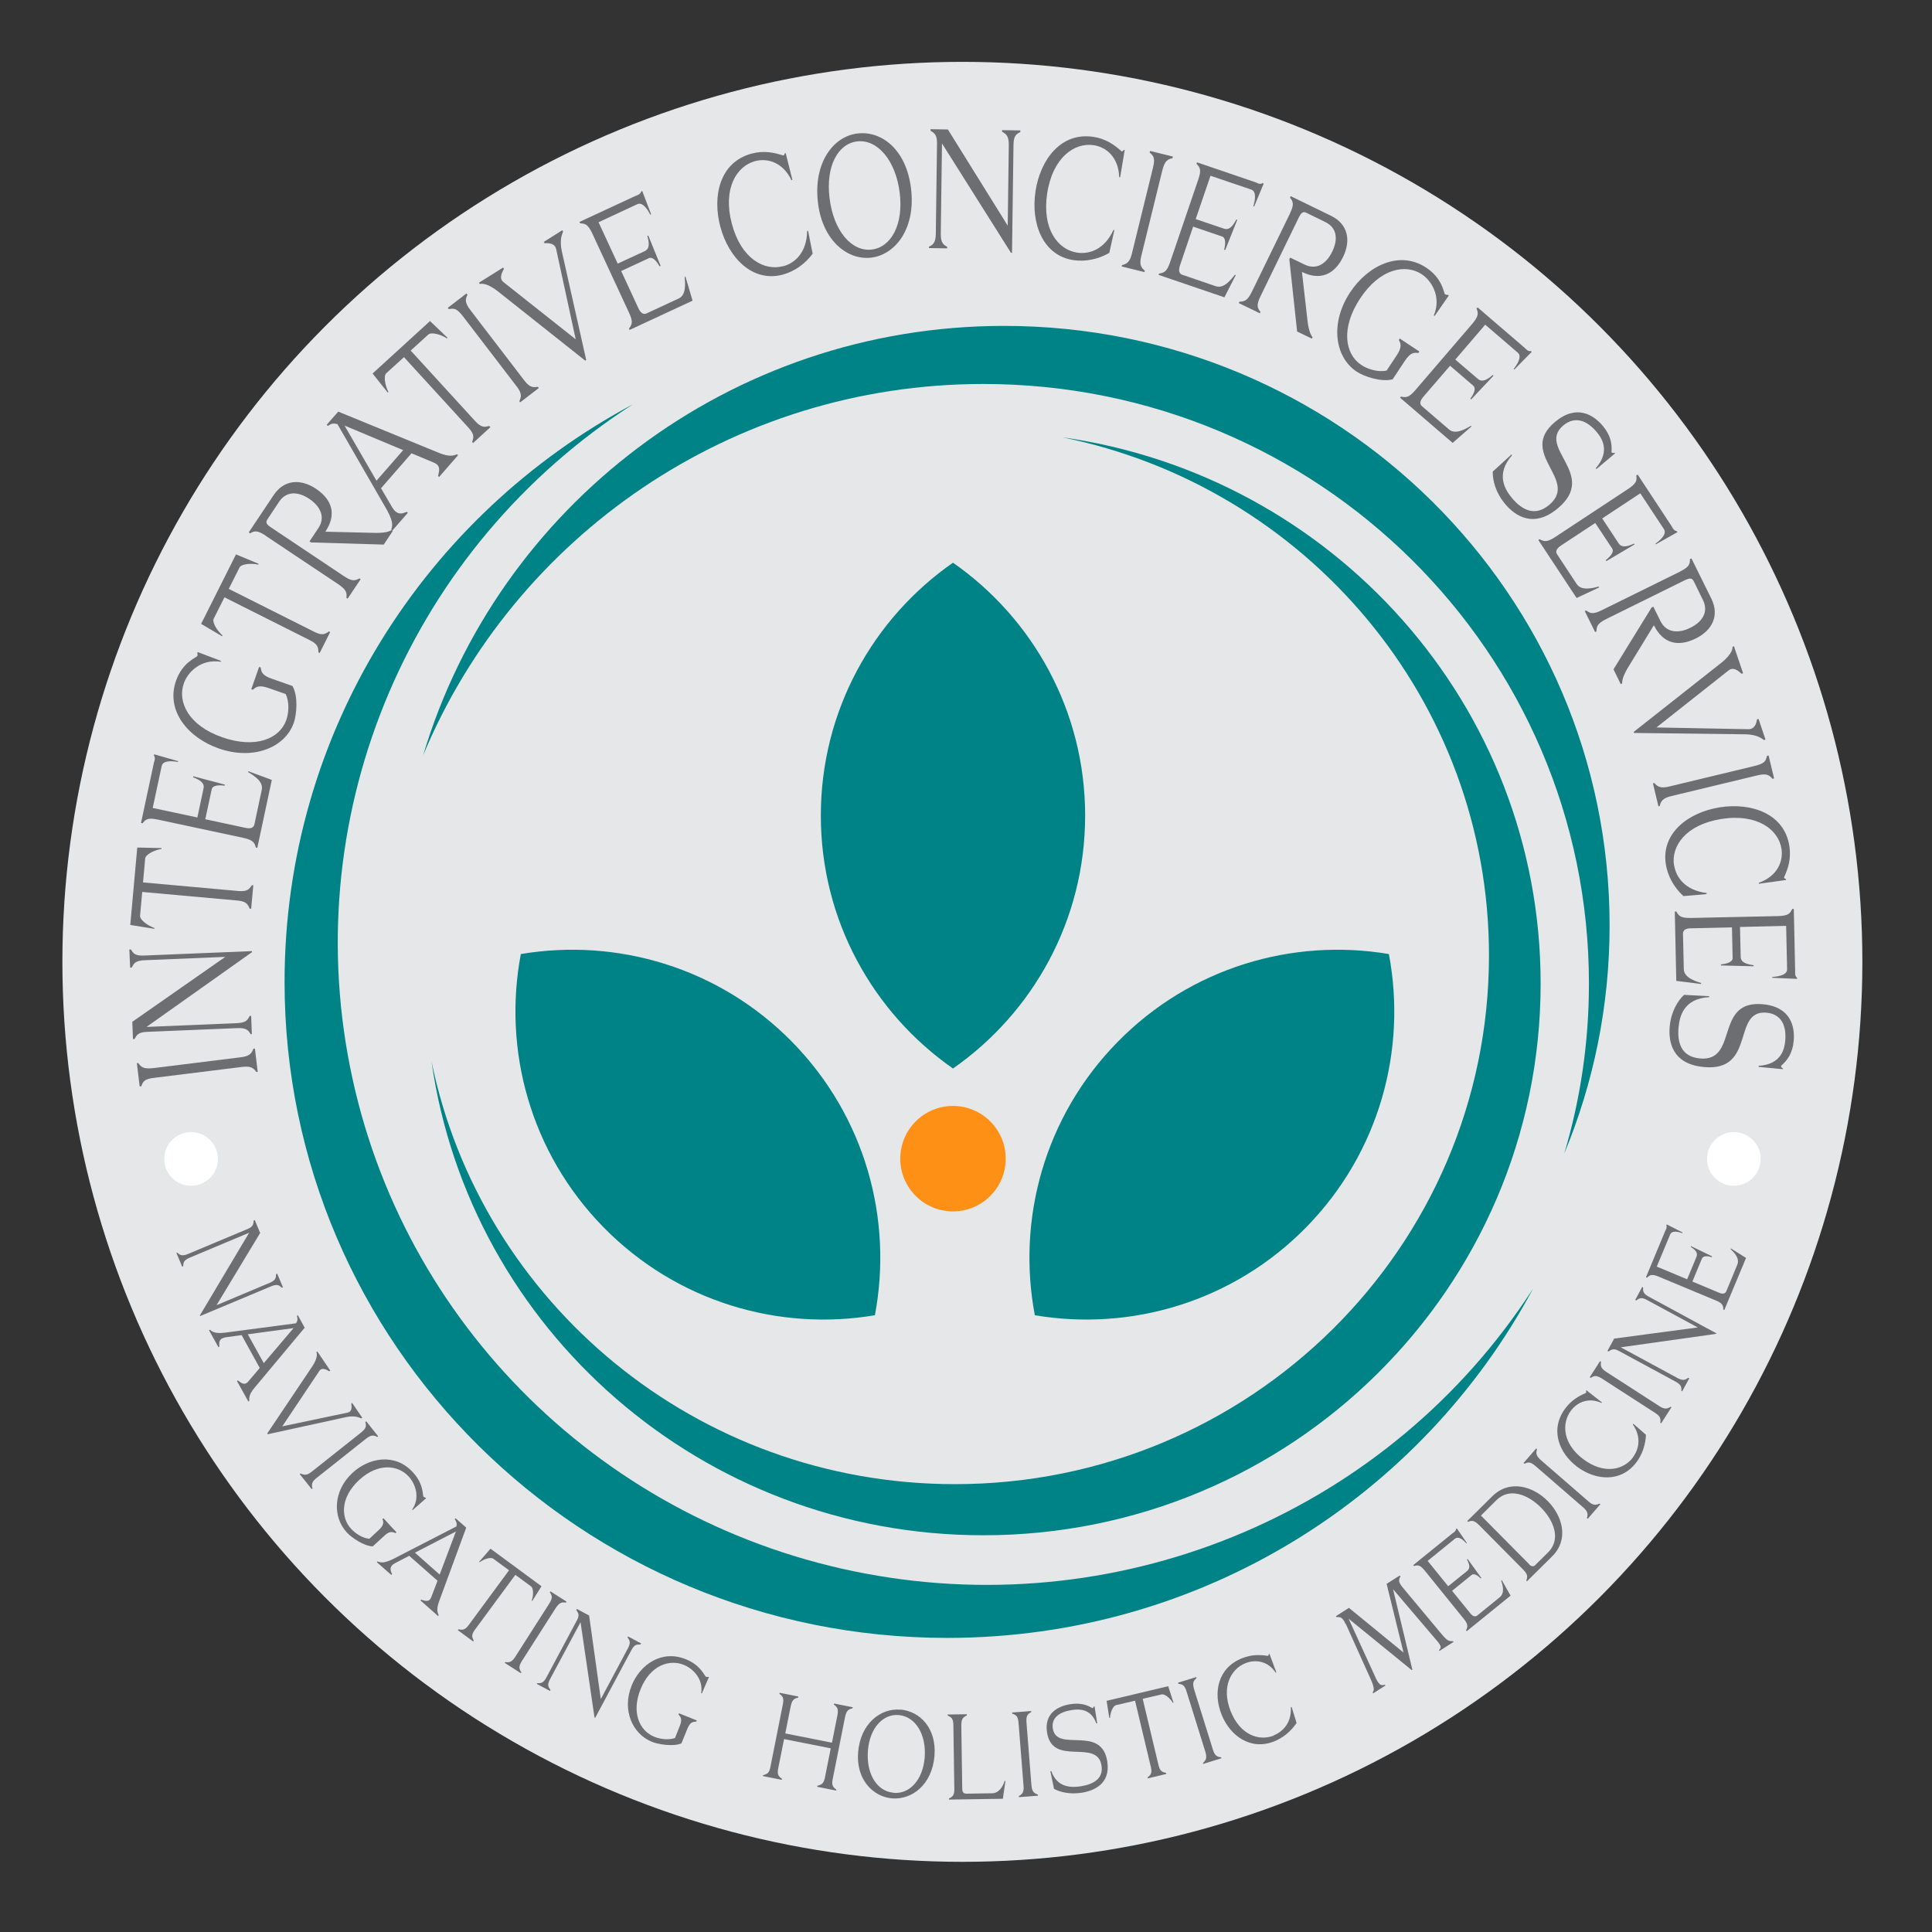 <?xml version="1.0" encoding="UTF-8"?>
<svg xmlns="http://www.w3.org/2000/svg" id="Layer_1" version="1.1" viewBox="0 0 144 144">
  <rect x="0" y="0" width="144" height="144" fill="#333333" stroke="none"/>
  <defs>
    <style>
      .st0 {
        fill: #008387;
        fill-rule: evenodd;
      }

      .st1 {
        fill: #6d6e71;
      }

      .st2 {
        fill: #fff;
      }

      .st3 {
        fill: #ff9016;
      }

      .st4 {
        fill: #e6e7e8;
      }
    </style>
  </defs>
  <g>
    <circle class="st4" cx="71.73" cy="71.69" r="67.08"></circle>
    <circle class="st2" cx="14.24" cy="86.38" r="2"></circle>
    <circle class="st2" cx="129.23" cy="86.38" r="2"></circle>
  </g>
  <g>
    <g>
      <path class="st1" d="M10.19,79.24h.12c.21.29.38.46,1.13.37l6.53-.81c.63-.08.79-.29.92-.64h.11s.21,1.73.21,1.73h-.11c-.2-.28-.41-.45-1.04-.37l-6.53.81c-.77.09-.87.27-1,.64h-.12s-.21-1.73-.21-1.73Z"></path>
      <path class="st1" d="M18.78,70.89v.08s-7.86,5.57-7.86,5.57l6.73-.28c.68-.03.8-.22.96-.54h.11s.05,1.36.05,1.36h-.09c-.17-.3-.33-.48-1.01-.45l-6.74.28c-.62.03-.74.23-.9.53h-.12s-.05-1.28-.05-1.28l6.93-4.84-6.03.25c-.67.03-.79.24-.94.55h-.12s-.06-1.35-.06-1.35h.12c.18.3.32.48.98.45l8.04-.33Z"></path>
      <path class="st1" d="M18.77,65.98h.11s-.16,1.75-.16,1.75h-.11c-.14-.33-.25-.55-.91-.61l-7.1-.64-.16,1.77c-.03.29.52.72,1.07.92v.06s-1.8-.29-1.8-.29l.52-5.77,1.81.04v.06c-.58.1-1.19.43-1.22.72l-.16,1.78,7.1.64c.67.06.81-.13,1.01-.43Z"></path>
      <path class="st1" d="M11.38,60.22l3.33.71.46-2.16c.09-.41-.25-.63-.78-.84l.02-.07,2.35.62-.02.08c-.44-.06-.9-.03-.96.27l-.48,2.23,2.98.64c.41.09.62,0,.68-.25l.55-2.58c.13-.61-.54-1.03-1.01-1.32v-.07s1.76.65,1.76.65l-1.08,5.06-.11-.02c-.1-.37-.21-.56-.93-.72l-6.36-1.36c-.76-.16-.92-.03-1.15.27l-.12-.02.96-4.48c.02-.07.04-.15.06-.22.02-.11.02-.22-.06-.34l.02-.08,1.78.51v.06c-.37-.06-1.13-.15-1.22.31l-.67,3.13Z"></path>
      <path class="st1" d="M14.71,48.91c.02-.08.02-.17,0-.24l.02-.07,1.74.66-.02.06c-1.51-.22-2.47.8-2.75,1.62-.48,1.36.33,3.13,2.86,4.01,2.5.88,4.3.1,4.78-1.29.19-.55.24-1.35-.05-1.93l-1.28-.45c-.7-.24-.93-.09-1.16.13l-.12-.04.58-1.66.12.04c.05.36.12.59.83.84l1.54.54c.44.78.31,2.12.1,2.74-.64,1.83-2.99,2.83-5.61,1.91-2.23-.78-3.96-2.78-3.17-5.04.47-1.33,1.41-1.68,1.59-1.84Z"></path>
      <path class="st1" d="M24.51,47.06l.1.05-.78,1.56-.1-.05c0-.35-.03-.6-.63-.9l-6.37-3.2-.8,1.59c-.13.26.22.86.65,1.25l-.03.06-1.56-.92,2.6-5.18,1.68.7-.03.06c-.57-.12-1.26-.04-1.39.22l-.8,1.59,6.37,3.2c.6.3.8.18,1.1-.03Z"></path>
      <path class="st1" d="M19.81,39.93c-.64-.43-.85-.36-1.17-.18l-.1-.07,1.85-2.77c.8-1.2,2.05-1.22,3.16-.48,1.24.83,1.54,1.94.7,3.2l3.8.09c.74,0,.97-.12,1.14-.21l.09.06-.68,1.02-5.41-.16-.12-.08.66-.99c.54-.81.16-1.61-.68-2.18-.84-.56-1.71-.59-2.25.22l-.83,1.25c-.14.21-.22.36.2.64l5.46,3.65c.61.41.83.35,1.16.17l.09.06-.97,1.45-.09-.06c.04-.37.01-.6-.6-1.01l-5.41-3.61Z"></path>
      <path class="st1" d="M30.66,33.8l-2.26,2.59.81,1.39c.09.15.18.27.27.34.28.24.54.15.84.03l.08.07-1.16,1.33-.08-.07c.06-.24.22-.49-.32-1.47l-3.69-6.4c-.34-.08-.44-.04-.71.13l-.09-.08.86-.98,7.47,3.06c.84.35,1.15.21,1.38.12l.08.07-1.41,1.62-.08-.07c.11-.44.18-.77-.27-.98l-1.72-.72ZM28.06,35.83l1.99-2.28-4.37-1.83,2.38,4.11Z"></path>
      <path class="st1" d="M36.48,31.76l.07.08-1.29,1.18-.07-.08c.12-.33.18-.57-.27-1.06l-4.81-5.26-1.32,1.2c-.21.2-.1.88.16,1.4l-.05.04-1.13-1.42,4.28-3.91,1.31,1.25-.05.04c-.49-.31-1.16-.48-1.38-.29l-1.32,1.2,4.81,5.26c.45.49.69.45,1.03.36Z"></path>
      <path class="st1" d="M34.77,21.88l.07.09c-.16.33-.22.57.24,1.17l4,5.22c.38.5.65.54,1.01.47l.07.09-1.39,1.07-.06-.09c.15-.32.2-.59-.2-1.1l-4-5.22c-.47-.61-.67-.61-1.06-.54l-.07-.1,1.39-1.07Z"></path>
      <path class="st1" d="M43.68,26.84l-.06.04-6.53-5.18c-.89-.69-1.29-.54-1.33-.53l-.06-.1,1.8-1.13.06.1c-.16.3-.38.71-.03.99l5.38,4.26-1.45-6.69c-.09-.45-.51-.5-.87-.47l-.06-.1,1.38-.87.06.1c-.01.09-.31.49-.09,1.49l1.81,8.07Z"></path>
      <path class="st1" d="M44.61,16.56l1.43,3.09,2.01-.93c.38-.18.35-.59.2-1.13l.07-.03.92,2.26-.08.03c-.22-.39-.52-.73-.79-.61l-2.07.96,1.28,2.77c.18.38.38.49.61.39l2.39-1.11c.56-.26.5-1.05.45-1.6l.06-.03.53,1.79-4.69,2.18-.05-.1c.23-.3.32-.5.01-1.17l-2.74-5.91c-.33-.7-.53-.75-.91-.76l-.05-.11,4.16-1.93c.07-.03.14-.05.21-.09.1-.05.19-.11.23-.25l.08-.03.66,1.73-.06.03c-.17-.32-.55-.98-.97-.78l-2.9,1.35Z"></path>
      <path class="st1" d="M58.36,19.85c.87-.23,1.77-1,1.8-2.63l.07-.02.34,1.71c-.56.76-1.35,1.32-2.23,1.56-2.25.6-4.03-1.25-4.65-3.57-.61-2.28-.05-4.81,2.33-5.45.9-.24,1.64-.09,2.36.14.04,0,.09-.07.11-.16l.07-.02.5,2-.07.02c-.63-1.32-1.77-1.67-2.71-1.42-1.38.37-2.43,2.05-1.73,4.68.7,2.61,2.42,3.52,3.81,3.15Z"></path>
      <path class="st1" d="M63.91,9.95c1.76-.22,3.63,1.15,3.99,4.08.37,2.98-1.14,4.94-2.95,5.17-1.75.22-3.63-1.23-3.98-4.06-.37-2.97,1.12-4.97,2.93-5.19ZM64.98,18.6c1.45-.18,2.37-1.88,2.08-4.22-.3-2.45-1.68-4.02-3.18-3.84-1.45.18-2.34,1.88-2.05,4.23.3,2.46,1.66,4.01,3.15,3.83Z"></path>
      <path class="st1" d="M75.43,18.84h-.08s-5.14-8.15-5.14-8.15l-.09,6.73c0,.68.18.81.48.98v.11s-1.36-.02-1.36-.02v-.1c.31-.15.5-.3.51-.98l.09-6.74c0-.62-.19-.75-.48-.92v-.12s1.29.02,1.29.02l4.46,7.17.08-6.03c0-.67-.2-.8-.5-.97v-.12s1.36.02,1.36.02v.12c-.32.16-.5.29-.51.96l-.11,8.04Z"></path>
      <path class="st1" d="M80.29,18.83c.89.13,2.02-.21,2.7-1.69h.07s-.38,1.71-.38,1.71c-.82.47-1.76.67-2.67.54-2.3-.35-3.19-2.76-2.83-5.13.35-2.33,1.88-4.43,4.31-4.06.92.14,1.54.57,2.11,1.08.03.02.12-.03.16-.11h.07s-.34,2.04-.34,2.04h-.07c-.05-1.48-.95-2.25-1.91-2.39-1.41-.21-3.05.9-3.46,3.6-.4,2.67.81,4.19,2.23,4.41Z"></path>
      <path class="st1" d="M87.42,11.67l-.03.12c-.36.08-.58.19-.76.92l-1.57,6.39c-.15.61-.02.84.27,1.08l-.03.1-1.7-.42.03-.1c.34-.09.58-.21.73-.84l1.57-6.39c.19-.75.05-.91-.24-1.16l.03-.12,1.7.42Z"></path>
      <path class="st1" d="M90.22,13.11l-1.1,3.22,2.1.71c.4.14.66-.18.93-.68l.07.02-.9,2.26-.08-.03c.11-.43.13-.89-.15-.98l-2.16-.74-.98,2.89c-.13.39-.06.62.17.7l2.49.85c.59.2,1.08-.41,1.43-.85l.07.02-.85,1.66-4.9-1.67.03-.1c.38-.06.58-.14.82-.84l2.1-6.16c.25-.73.14-.91-.13-1.18l.04-.11,4.34,1.48c.07.02.14.06.21.09.11.04.22.05.34-.02l.08.03-.71,1.71-.06-.02c.1-.35.28-1.09-.16-1.24l-3.03-1.03Z"></path>
      <path class="st1" d="M96.14,15.92c.34-.7.24-.89.01-1.19l.05-.11,3,1.46c1.3.63,1.49,1.87.91,3.06-.65,1.34-1.72,1.79-3.07,1.13l.43,3.77c.11.73.25.94.36,1.1l-.05.1-1.1-.53-.58-5.38.06-.13,1.08.52c.88.43,1.62-.06,2.06-.97.44-.91.36-1.77-.52-2.2l-1.35-.66c-.22-.11-.38-.17-.61.29l-2.87,5.9c-.32.66-.24.87,0,1.17l-.05.1-1.57-.76.05-.1c.38-.02.59-.07.92-.73l2.85-5.85Z"></path>
      <path class="st1" d="M107.7,21.93c.08.04.16.06.23.05l.06.04-1.06,1.53-.06-.04c.58-1.41-.18-2.59-.9-3.07-1.2-.79-3.11-.44-4.59,1.8-1.46,2.21-1.14,4.15.08,4.96.48.32,1.26.56,1.89.42l.75-1.13c.41-.62.31-.88.16-1.15l.07-.11,1.46.97-.07.11c-.36-.04-.6-.03-1.02.6l-.9,1.36c-.86.23-2.14-.21-2.68-.57-1.62-1.07-2.02-3.59-.49-5.91,1.3-1.97,3.66-3.17,5.67-1.84,1.18.78,1.29,1.78,1.4,2Z"></path>
      <path class="st1" d="M110.69,24.21l-2.22,2.59,1.68,1.44c.32.27.68.08,1.11-.29l.06.05-1.67,1.77-.06-.05c.26-.36.45-.77.22-.97l-1.73-1.49-1.99,2.31c-.27.32-.29.55-.1.71l2,1.72c.47.41,1.16.02,1.64-.26l.05.04-1.41,1.23-3.92-3.37.07-.08c.37.08.59.08,1.07-.48l4.24-4.94c.5-.59.46-.8.32-1.14l.08-.09,3.48,2.99c.06.05.11.11.17.16.08.07.18.13.33.11l.06.05-1.3,1.32-.05-.04c.22-.28.66-.91.31-1.21l-2.43-2.09Z"></path>
      <path class="st1" d="M112.65,33.87l.05.06c-1.25,1.43-.52,2.57,0,3.2.69.82,1.67,1.43,2.77.5,2.24-1.88-2.38-3.82.43-6.18,1.62-1.36,2.89-.51,3.56.29.57.68.71,1.32.65,1.98.08.04.17.07.23.02l.04.05-1.39,1.17-.05-.06c1.12-1.29.43-2.27.06-2.71-.68-.81-1.58-1.23-2.48-.48-2,1.68,2.61,3.64-.4,6.17-1.83,1.54-3.22.54-3.93-.31-.72-.85-.94-1.77-.93-2.42l1.38-1.26Z"></path>
      <path class="st1" d="M122.27,36.76l-2.85,1.88,1.22,1.85c.23.35.63.26,1.15.03l.04.06-2.1,1.24-.05-.07c.35-.27.65-.62.48-.87l-1.26-1.9-2.55,1.68c-.35.23-.43.45-.29.66l1.45,2.2c.34.52,1.11.34,1.65.2l.04.06-1.69.79-2.85-4.32.09-.06c.34.18.55.24,1.16-.16l5.43-3.58c.65-.43.67-.64.62-1.01l.1-.07,2.52,3.83c.04.06.07.13.12.2.06.09.14.17.28.19l.05.07-1.61.91-.03-.05c.29-.21.89-.69.63-1.08l-1.76-2.67Z"></path>
      <path class="st1" d="M125.22,42.6c.69-.34.74-.56.74-.93l.11-.05,1.48,2.99c.64,1.3.04,2.39-1.16,2.98-1.34.66-2.45.36-3.12-.99l-1.98,3.24c-.36.64-.38.9-.39,1.1l-.1.05-.54-1.1,2.84-4.61.13-.06.53,1.07c.43.87,1.32.95,2.23.5.91-.45,1.37-1.19.94-2.06l-.66-1.35c-.11-.22-.2-.37-.66-.15l-5.89,2.91c-.66.33-.72.54-.73.92l-.1.05-.77-1.56.1-.05c.31.22.51.31,1.17-.02l5.84-2.88Z"></path>
      <path class="st1" d="M121.79,54.62l-.02-.07,6.54-5.16c.88-.71.82-1.13.82-1.18l.11-.04.68,2.01-.11.04c-.25-.23-.61-.53-.96-.26l-5.39,4.26,6.84.13c.46.01.6-.38.66-.73l.11-.04.52,1.54-.11.04c-.09-.04-.41-.42-1.43-.43l-8.27-.1Z"></path>
      <path class="st1" d="M132.23,58.02l-.12.03c-.24-.28-.43-.43-1.16-.25l-6.4,1.54c-.61.15-.76.37-.84.73l-.1.03-.41-1.71.1-.03c.23.26.46.42,1.08.27l6.4-1.54c.75-.18.83-.37.92-.75l.12-.03.41,1.71Z"></path>
      <path class="st1" d="M124.78,64.49c.14.89.81,1.87,2.42,2.07v.08s-1.73.15-1.73.15c-.69-.64-1.17-1.48-1.31-2.38-.36-2.3,1.67-3.87,4.04-4.24,2.33-.36,4.79.46,5.17,2.89.14.92-.08,1.64-.4,2.34,0,.04.06.1.15.12v.07s-2.03.28-2.03.28v-.07c1.37-.49,1.84-1.58,1.69-2.54-.22-1.41-1.78-2.64-4.47-2.22-2.67.42-3.76,2.03-3.54,3.45Z"></path>
      <path class="st1" d="M133.1,69.01l-3.41.08.05,2.21c0,.42.39.56.96.64v.08s-2.43-.06-2.43-.06v-.08c.44-.04.88-.18.87-.48l-.05-2.28-3.05.07c-.42,0-.6.15-.6.4l.06,2.63c.01.62.76.88,1.29,1.05v.07s-1.85-.23-1.85-.23l-.11-5.17h.11c.19.33.33.49,1.07.48l6.51-.14c.77-.02.9-.19,1.06-.53h.12s.1,4.58.1,4.58c0,.08,0,.15,0,.23,0,.11.03.22.14.32v.08s-1.85-.08-1.85-.08v-.06c.36-.03,1.12-.11,1.11-.58l-.07-3.2Z"></path>
      <path class="st1" d="M127.39,74.24v.08c-1.9.11-2.2,1.43-2.28,2.25-.1,1.07.15,2.19,1.59,2.32,2.91.27,1.05-4.38,4.7-4.04,2.1.2,2.39,1.7,2.29,2.74-.08.89-.45,1.43-.95,1.86.03.09.07.17.15.18v.06s-1.81-.17-1.81-.17v-.08c1.72-.11,1.92-1.29,1.98-1.86.1-1.05-.23-1.99-1.39-2.1-2.6-.24-.76,4.42-4.68,4.05-2.38-.22-2.64-1.91-2.54-3.02.1-1.11.6-1.92,1.07-2.36l1.87.1Z"></path>
    </g>
    <g>
      <path class="st1" d="M14.92,98.1l-.02-.06,3.67-6.16-4.43,1.86c-.45.19-.47.36-.49.64l-.07.03-.43-1.02.06-.03c.2.19.36.29.81.1l4.44-1.86c.41-.17.43-.36.45-.63l.08-.03.4.96-3.25,5.38,3.97-1.67c.44-.18.46-.38.47-.65l.08-.03.43,1.02-.08.03c-.21-.19-.35-.29-.79-.11l-5.3,2.22Z"></path>
      <path class="st1" d="M19.36,101.96l-1.35-2.45-1.16.16c-.13.02-.23.05-.3.09-.23.13-.22.35-.2.61l-.07.04-.7-1.26.07-.04c.15.12.3.31,1.11.22l5.31-.7c.13-.23.12-.31.06-.56l.07-.04.51.93-3.75,4.49c-.42.5-.39.77-.38.97l-.07.04-.85-1.53.07-.04c.28.22.5.37.75.11l.87-1.03ZM18.47,99.45l1.19,2.15,2.22-2.61-3.41.46Z"></path>
      <path class="st1" d="M19.95,106.89l-.03-.05,3.37-5.02c.45-.69.31-1,.29-1.04l.07-.05.97,1.43-.07.05c-.23-.13-.56-.31-.74-.04l-2.77,4.14,4.86-1.02c.33-.06.33-.39.28-.67l.07-.05.75,1.1-.07.05c-.07-.01-.39-.25-1.12-.1l-5.86,1.28Z"></path>
      <path class="st1" d="M28.19,107.05l-.07.05c-.26-.13-.44-.19-.86.15l-3.68,2.92c-.35.28-.37.48-.29.77l-.06.05-.89-1.12.06-.05c.25.12.45.17.81-.11l3.68-2.92c.43-.34.42-.5.34-.8l.07-.05.89,1.12Z"></path>
      <path class="st1" d="M31.55,111.54c.05.04.11.08.17.09l.04.04-1,.88-.04-.04c.63-.9.22-1.94-.26-2.46-.79-.86-2.27-1.04-3.68.25-1.39,1.28-1.41,2.78-.61,3.65.32.35.86.7,1.36.74l.71-.66c.39-.36.35-.58.27-.81l.07-.06.97,1.05-.07.06c-.26-.11-.45-.16-.84.2l-.86.79c-.67-.03-1.57-.65-1.93-1.04-1.07-1.16-1.03-3.1.43-4.45,1.24-1.14,3.17-1.48,4.49-.04.78.84.72,1.6.78,1.79Z"></path>
      <path class="st1" d="M32.6,117.81l-2.1-1.85-1.04.54c-.11.06-.2.12-.25.19-.17.2-.09.4.01.64l-.05.06-1.08-.95.05-.06c.19.06.38.19,1.12-.16l4.76-2.45c.05-.26,0-.33-.13-.55l.06-.06.8.7-2.02,5.49c-.23.62-.11.86-.03,1.04l-.05.06-1.31-1.16.05-.06c.34.11.6.18.74-.15l.48-1.26ZM30.93,115.73l1.84,1.63,1.21-3.21-3.06,1.58Z"></path>
      <path class="st1" d="M35.31,122.28l-.05.06-1.14-.84.05-.06c.27.05.47.08.75-.3l3.02-4.1-1.17-.86c-.19-.14-.69.01-1.02.26l-.04-.03.85-.98,3.8,2.8-.69,1.1-.04-.03c.14-.4.14-.92-.05-1.06l-1.17-.86-3.02,4.1c-.28.38-.21.56-.07.81Z"></path>
      <path class="st1" d="M42.23,119.38l-.05.07c-.29-.04-.48-.03-.77.42l-2.53,3.96c-.24.38-.19.58-.02.82l-.04.06-1.2-.77.04-.06c.28.04.48.02.73-.37l2.53-3.96c.3-.47.23-.61.06-.87l.05-.07,1.2.77Z"></path>
      <path class="st1" d="M44.36,128.04l-.05-.03-1.04-7.1-2.27,4.24c-.23.43-.14.58.03.81l-.04.07-.98-.52.03-.06c.28.02.46,0,.69-.43l2.27-4.25c.21-.39.11-.55-.05-.77l.04-.08.92.49.87,6.23,2.03-3.8c.22-.42.12-.58-.04-.8l.04-.07.97.52-.04.08c-.28-.01-.46,0-.68.42l-2.71,5.07Z"></path>
      <path class="st1" d="M52.6,124.97c.07.02.13.03.19.01l.05.02-.53,1.22-.05-.02c.18-1.08-.64-1.85-1.29-2.11-1.08-.44-2.5.03-3.22,1.8-.71,1.75-.09,3.11,1.02,3.56.44.18,1.08.26,1.54.09l.36-.9c.2-.49.07-.67-.1-.85l.04-.09,1.32.53-.03.09c-.28.01-.47.05-.67.54l-.44,1.08c-.62.26-1.7.08-2.19-.11-1.46-.59-2.26-2.36-1.52-4.2.63-1.56,2.23-2.69,4.04-1.96,1.06.43,1.34,1.14,1.47,1.28Z"></path>
      <path class="st1" d="M63.56,127.25l-.02.08c-.29.07-.45.14-.56.67l-.92,4.63c-.09.45.05.59.27.76v.07s-1.41-.28-1.41-.28v-.08c.28-.07.47-.14.56-.59l.44-2.2-3.48-.69-.44,2.2c-.09.47.05.59.28.76v.08s-1.41-.28-1.41-.28v-.07c.29-.07.46-.14.55-.6l.92-4.63c.11-.54,0-.65-.25-.83l.02-.08,1.4.28-.02.08c-.28.07-.46.14-.56.67l-.4,2,3.48.69.4-2.01c.11-.53-.02-.66-.26-.83l.02-.08,1.4.28Z"></path>
      <path class="st1" d="M67.11,127.42c1.43.12,2.71,1.36,2.54,3.46-.18,2.14-1.68,3.28-3.16,3.16-1.43-.12-2.7-1.42-2.53-3.44.17-2.13,1.67-3.3,3.15-3.17ZM66.6,133.63c1.19.1,2.18-.95,2.32-2.63.14-1.76-.71-3.06-1.93-3.17-1.18-.1-2.16.96-2.3,2.64-.14,1.77.69,3.05,1.91,3.15Z"></path>
      <path class="st1" d="M74.75,134.07l-4.02.06v-.08c.25-.12.41-.23.4-.7l-.07-4.72c0-.55-.15-.64-.43-.76v-.08s1.43-.02,1.43-.02v.09c-.26.12-.42.24-.41.77l.07,4.68c0,.31.13.38.33.38l1.91-.03c.4,0,.75-.37.92-.92h.06s-.19,1.32-.19,1.32Z"></path>
      <path class="st1" d="M76.86,127.53v.08c-.25.14-.4.26-.35.8l.37,4.68c.04.45.2.57.48.67v.08s-1.42.11-1.42.11v-.08c.24-.14.39-.28.35-.74l-.37-4.68c-.04-.55-.19-.63-.48-.73v-.08s1.42-.11,1.42-.11Z"></path>
      <path class="st1" d="M78.29,132.01h.07c.44,1.27,1.54,1.23,2.2,1.13.86-.14,1.7-.52,1.54-1.54-.32-2.06-3.65.12-4.06-2.47-.23-1.49.9-1.98,1.74-2.11.72-.11,1.21.03,1.64.3.06-.04.12-.08.11-.14h.05s.2,1.27.2,1.27h-.07c-.4-1.15-1.37-1.07-1.84-.99-.85.13-1.53.54-1.4,1.37.29,1.84,3.63-.32,4.06,2.46.26,1.69-1.02,2.19-1.91,2.33s-1.62-.05-2.06-.29l-.27-1.31Z"></path>
      <path class="st1" d="M86.91,132.15l.02.07-1.38.33-.02-.07c.22-.17.36-.3.25-.77l-1.18-4.95-1.41.33c-.23.05-.43.53-.46.95h-.05s-.2-1.27-.2-1.27l4.59-1.09.4,1.24h-.05c-.21-.35-.61-.68-.84-.63l-1.41.33,1.18,4.95c.11.46.29.52.57.57Z"></path>
      <path class="st1" d="M89.16,125l.02.08c-.22.19-.33.34-.17.86l1.4,4.49c.13.43.32.52.61.55l.02.07-1.36.42-.02-.07c.21-.19.32-.36.19-.8l-1.4-4.49c-.16-.53-.32-.57-.62-.61l-.03-.08,1.36-.42Z"></path>
      <path class="st1" d="M94.92,129.35c.68-.27,1.36-.93,1.29-2.1l.06-.02.37,1.19c-.41.61-1,1.11-1.69,1.38-1.76.69-3.29-.44-3.91-2.03-.62-1.57-.31-3.45,1.55-4.18.71-.28,1.31-.26,1.9-.17.03,0,.07-.06.08-.13l.05-.02.51,1.38-.05.02c-.58-.88-1.5-1-2.24-.71-1.08.42-1.83,1.75-1.12,3.57.71,1.8,2.13,2.26,3.22,1.83Z"></path>
      <path class="st1" d="M100.29,121.04c-.04-.1-.09-.18-.13-.25-.21-.32-.36-.25-.54-.26l-.05-.07.97-.62,4.07,3.33-1.26-5.12.98-.62.05.07c-.13.23-.18.4.16.81l2.77,3.32c.49.59.61.72.99.69l.04.06-1.05.67-.04-.06c.15-.14.17-.25.04-.45-.05-.09-.14-.19-.26-.33l-3.2-3.76,1.44,6-.05.03-4.7-3.83,2.03,4.44c.05.11.1.2.15.27.17.27.31.27.52.21l.04.06-.91.58-.04-.06c.08-.15.2-.24-.18-1.07l-1.82-4.04Z"></path>
      <path class="st1" d="M106.41,116.34l1.53,1.89,1.4-1.13c.27-.22.19-.5,0-.86l.05-.04,1.02,1.41-.05.04c-.22-.23-.5-.41-.69-.25l-1.44,1.17,1.37,1.69c.19.23.36.27.52.14l1.66-1.35c.39-.32.23-.87.11-1.25l.04-.03.66,1.16-3.27,2.65-.05-.06c.13-.27.17-.44-.16-.85l-2.92-3.61c-.35-.43-.51-.42-.8-.34l-.05-.07,2.9-2.35s.1-.07.15-.11c.07-.06.13-.13.14-.24l.05-.04.75,1.09-.04.03c-.17-.19-.56-.58-.85-.34l-2.02,1.64Z"></path>
      <path class="st1" d="M113.81,117.86l-.05-.05c.1-.28.13-.46-.24-.83l-3.27-3.3c-.39-.39-.56-.36-.83-.25l-.06-.06,1.87-1.85c1.27-1.26,3.02-.76,4.13.36,1.11,1.12,1.6,2.87.32,4.13l-1.87,1.85ZM113.97,116.6c.19.19.35.16.45.06l.97-.96c.97-.96.44-2.35-.53-3.33s-2.35-1.52-3.32-.56l-1.16,1.15,3.6,3.63Z"></path>
      <path class="st1" d="M114.5,107.96l.06.06c-.08.28-.1.47.3.82l3.55,3.08c.34.3.54.27.81.15l.06.05-.94,1.08-.06-.05c.08-.27.09-.48-.26-.78l-3.55-3.08c-.42-.36-.57-.32-.85-.19l-.06-.06.94-1.08Z"></path>
      <path class="st1" d="M121.7,108.63c.44-.58.67-1.5,0-2.46l.04-.05.94.82c-.03.73-.27,1.47-.72,2.06-1.14,1.51-3.03,1.35-4.4.33-1.35-1.01-2.08-2.78-.88-4.37.46-.61.98-.9,1.53-1.14.02-.02.03-.09,0-.15l.03-.05,1.16.91-.03.04c-.96-.44-1.81-.06-2.28.57-.7.93-.64,2.45.92,3.62,1.55,1.16,3,.8,3.7-.13Z"></path>
      <path class="st1" d="M119.26,101.45l.07.05c-.04.29-.04.48.42.77l3.95,2.55c.38.24.58.19.82.03l.06.04-.77,1.2-.06-.04c.04-.28.02-.48-.37-.73l-3.95-2.55c-.47-.3-.61-.23-.87-.07l-.07-.05.77-1.2Z"></path>
      <path class="st1" d="M127.93,99.37l-.03.05-7.1,1,4.23,2.29c.43.23.58.14.81-.02l.07.04-.53.97-.06-.03c.02-.27,0-.46-.43-.69l-4.23-2.29c-.39-.21-.55-.11-.77.04l-.08-.04.5-.92,6.23-.83-3.79-2.05c-.42-.23-.58-.12-.8.04l-.07-.04.52-.97.07.04c-.02.28,0,.46.41.68l5.05,2.74Z"></path>
      <path class="st1" d="M123.5,94.41l2.25.94.69-1.66c.13-.32-.07-.53-.42-.75l.02-.06,1.57.76-.03.06c-.3-.09-.63-.12-.73.11l-.71,1.71,2.01.84c.27.11.44.06.52-.12l.82-1.98c.19-.47-.21-.87-.5-1.16l.02-.05,1.13.71-1.62,3.88-.07-.03c-.01-.3-.05-.47-.54-.67l-4.29-1.79c-.51-.21-.65-.12-.86.08l-.08-.03,1.43-3.44c.02-.06.06-.11.08-.17.03-.08.05-.17.01-.27l.03-.06,1.18.6-.02.05c-.24-.08-.77-.24-.91.11l-1,2.4Z"></path>
    </g>
  </g>
  <g>
    <g>
      <path class="st0" d="M74.83,24.29c24.93,0,45.14,20.01,45.14,44.69,0,6.02-1.2,11.76-3.38,17,1.2-4.02,1.84-8.27,1.84-12.67,0-24.69-20.21-44.69-45.14-44.69-18.84,0-34.98,11.43-41.75,27.67,5.53-18.5,22.82-32,43.29-32"></path>
      <path class="st0" d="M79.14,32.59c20.17,2.82,35.69,19.97,35.69,40.72,0,22.71-18.6,41.12-41.54,41.12-20.96,0-38.29-15.36-41.13-35.33,3.69,17.98,19.75,31.52,39.01,31.52,21.99,0,39.81-17.64,39.81-39.41,0-19.06-13.67-34.96-31.83-38.62"></path>
      <path class="st0" d="M64.53,117.29c-19.4-3.64-34.63-18.59-38.44-37.77-3.82-19.18,4.53-38.74,21.09-49.39-15.47,8.26-25.97,24.44-25.97,43.06,0,27,22.11,48.89,49.39,48.89,18.94,0,35.38-10.55,43.67-26.04-10.64,16.48-30.32,24.89-49.73,21.25"></path>
    </g>
    <g>
      <path class="st0" d="M71.03,79.64c5.95-4.15,9.85-11.04,9.85-18.85s-3.9-14.7-9.85-18.85c-5.96,4.15-9.85,11.04-9.85,18.85s3.9,14.7,9.85,18.85"></path>
      <path class="st0" d="M77.13,98.03c7.15,1.21,14.77-.99,20.23-6.56,5.46-5.57,7.51-13.23,6.16-20.36-7.15-1.21-14.77.99-20.23,6.56-5.46,5.57-7.51,13.23-6.16,20.36"></path>
      <path class="st0" d="M65.21,98.03c-7.15,1.21-14.77-.99-20.23-6.56-5.46-5.57-7.51-13.23-6.16-20.36,7.15-1.21,14.77.99,20.23,6.56,5.46,5.57,7.51,13.23,6.16,20.36"></path>
      <circle class="st3" cx="71.03" cy="86.36" r="3.93"></circle>
    </g>
  </g>
</svg>
